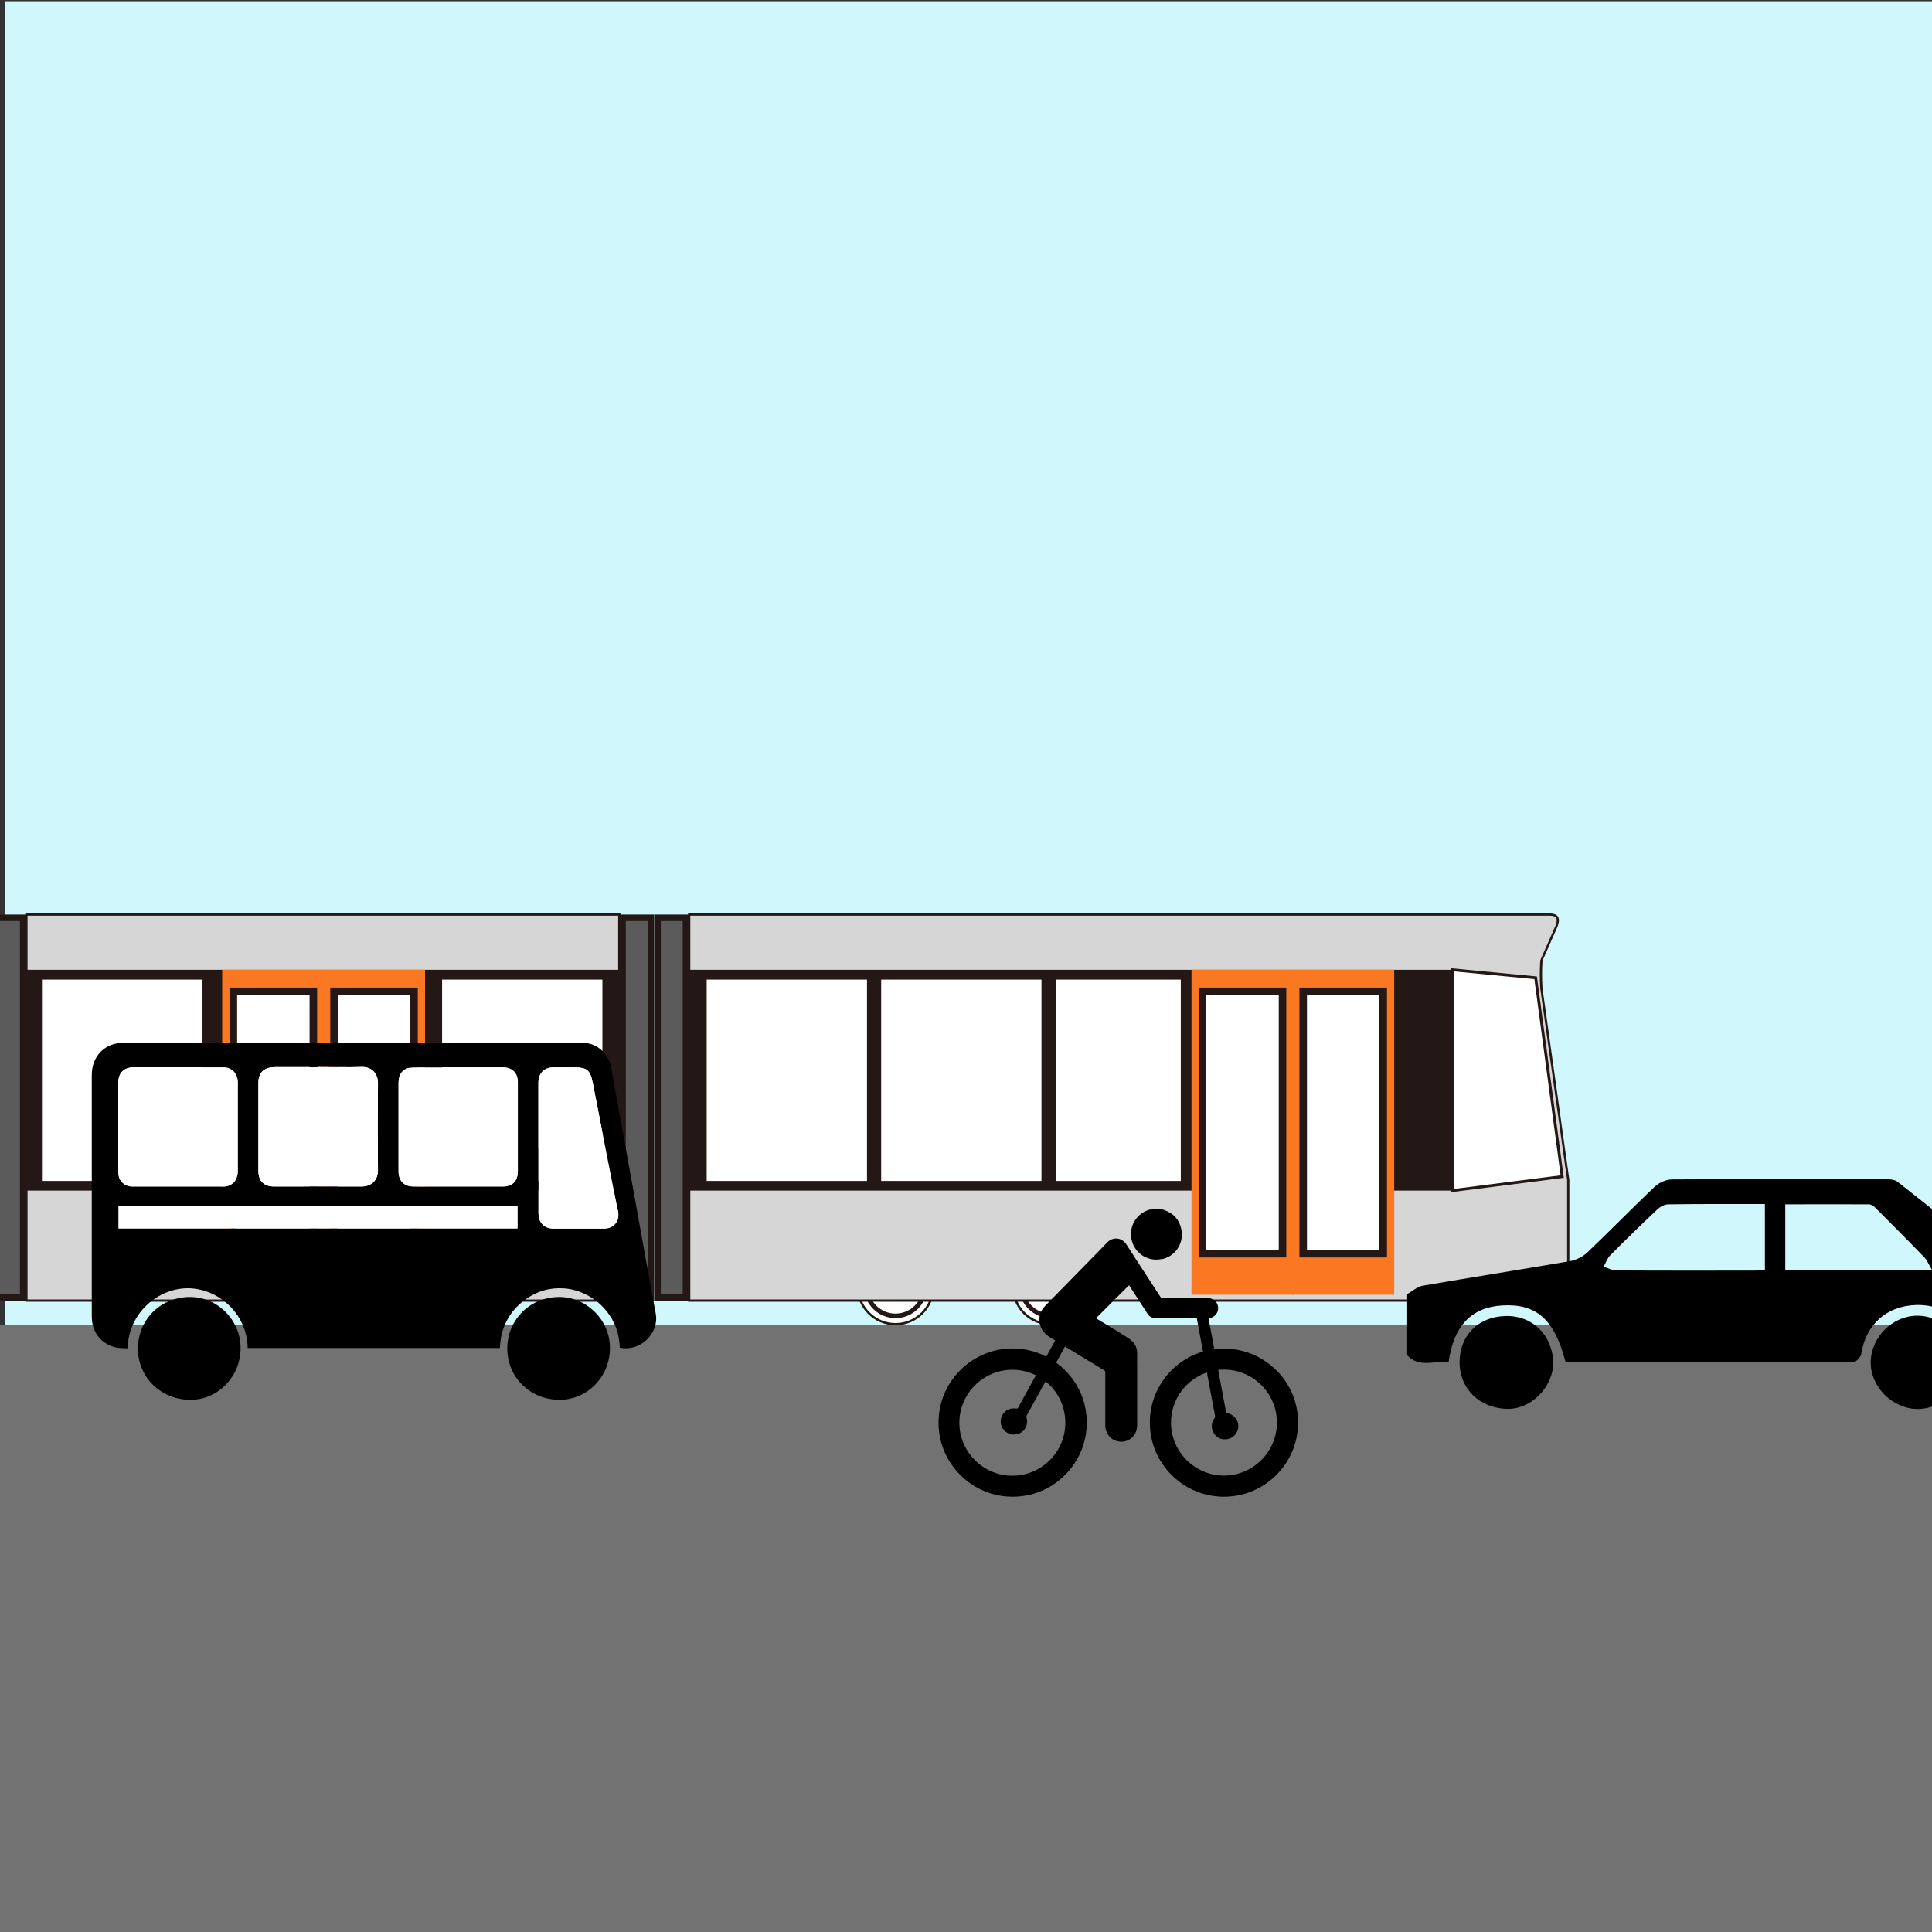<?xml version="1.0" encoding="UTF-8"?>
<svg id="_图层_1" data-name="图层 1" xmlns="http://www.w3.org/2000/svg" viewBox="0 0 128 128">
  <rect x="0" y="0" width="128" height="128" fill="#333333" stroke="none"/>
  <defs>
    <style>
      .cls-1, .cls-2, .cls-3, .cls-4, .cls-5 {
        fill: #fff;
      }

      .cls-6 {
        fill: #727272;
      }

      .cls-7 {
        fill: #f97821;
      }

      .cls-8 {
        fill: #d6d6d6;
        stroke-width: .15px;
      }

      .cls-8, .cls-2, .cls-3, .cls-4, .cls-5 {
        stroke: #231815;
        stroke-miterlimit: 10;
      }

      .cls-2 {
        stroke-width: .19px;
      }

      .cls-9 {
        fill: #0ff950;
      }

      .cls-3 {
        stroke-width: .15px;
      }

      .cls-4 {
        stroke-width: .3px;
      }

      .cls-10 {
        fill: #231815;
      }

      .cls-5 {
        stroke-width: .5px;
      }

      .cls-11 {
        fill: #5b5b5b;
      }

      .cls-12 {
        fill: #d0f7fc;
      }
    </style>
  </defs>
  <rect class="cls-12" x=".34" y=".08" width="127.83" height="89.54"/>
  <rect class="cls-6" y="87.77" width="128" height="40.23"/>
  <circle class="cls-3" cx="59.33" cy="85.23" r="2.5"/>
  <circle class="cls-3" cx="69.62" cy="85.23" r="2.5"/>
  <circle class="cls-4" cx="59.33" cy="85.23" r="1.95"/>
  <circle class="cls-4" cx="69.62" cy="85.23" r="1.95"/>
  <path class="cls-8" d="M102.81,86.17H45.66v-25.58h56.91c.29,0,.93-.02,.49,.91l-.94,2.14c-.04,.61-.04,1.23,0,1.84l1.78,12.7v6.18c0,1-.49,1.82-1.1,1.82Z"/>
  <rect class="cls-8" x="1.75" y="60.59" width="39.28" height="25.58"/>
  <rect class="cls-10" x="45.66" y="64.25" width="50.56" height="14.63"/>
  <rect class="cls-10" x="1.75" y="64.25" width="39.28" height="14.63"/>
  <rect class="cls-9" x="1.52" y="63.78" width="0" height="0" transform="translate(3.05 127.57) rotate(180)"/>
  <rect class="cls-7" x="14.72" y="64.25" width="6.77" height="21.53"/>
  <rect class="cls-5" x="15.46" y="65.68" width="5.3" height="17.38"/>
  <rect class="cls-7" x="21.39" y="64.25" width="6.77" height="21.53"/>
  <rect class="cls-5" x="22.13" y="65.68" width="5.3" height="17.38"/>
  <rect class="cls-7" x="78.94" y="64.25" width="6.77" height="21.53"/>
  <rect class="cls-5" x="79.67" y="65.68" width="5.3" height="17.38"/>
  <rect class="cls-7" x="85.6" y="64.25" width="6.77" height="21.53"/>
  <g>
    <rect class="cls-11" x="41.25" y="60.81" width="1.88" height="25.15"/>
    <path class="cls-10" d="M42.91,61.02v24.71h-1.45v-24.71h1.45m.43-.43h-2.31v25.58h2.31v-25.58h0Z"/>
  </g>
  <g>
    <rect class="cls-11" x="-.35" y="60.81" width="1.88" height="25.15"/>
    <path class="cls-10" d="M1.32,61.02v24.71H-.13v-24.71H1.32m.43-.43H-.56v25.58H1.75v-25.58h0Z"/>
  </g>
  <g>
    <rect class="cls-11" x="43.56" y="60.81" width="1.88" height="25.15"/>
    <path class="cls-10" d="M45.23,61.02v24.71h-1.45v-24.71h1.45m.43-.43h-2.31v25.58h2.31v-25.58h0Z"/>
  </g>
  <rect class="cls-5" x="86.34" y="65.68" width="5.3" height="17.38"/>
  <rect class="cls-1" x="2.78" y="64.9" width="10.62" height="13.34"/>
  <rect class="cls-1" x="29.29" y="64.9" width="10.62" height="13.34"/>
  <rect class="cls-1" x="46.82" y="64.9" width="10.62" height="13.34"/>
  <rect class="cls-1" x="58.38" y="64.9" width="10.62" height="13.34"/>
  <rect class="cls-1" x="69.94" y="64.9" width="8.29" height="13.34"/>
  <polygon class="cls-2" points="96.22 64.25 96.22 78.88 103.5 77.95 101.74 64.78 96.22 64.25"/>
  <g>
    <path d="M93.22,85.74c.35-.19,.68-.5,1.05-.56,3.25-.56,6.51-1.07,9.76-1.63,.4-.07,.84-.29,1.13-.57,1.51-1.43,2.96-2.93,4.47-4.36,.29-.27,.76-.48,1.15-.48,4.76-.03,9.52-.02,14.27-.01,.22,0,.49,.03,.66,.16,2.49,1.96,4.97,3.93,7.46,5.9v5.77c-.73,.15-1.46,.29-2.25,.45-.06-.39-.09-.59-.12-.79-.31-1.94-1.85-3.21-3.83-3.16-1.98,.05-3.36,1.3-3.66,3.25-.03,.21-.34,.53-.52,.54-6.31,.02-12.62,.01-18.93,0-.05,0-.1-.03-.15-.05-.73-2.8-1.93-3.85-4.21-3.71-2.02,.13-3.2,1.36-3.53,3.77-.91-.15-1.92,.41-2.74-.47,0-1.35,0-2.71,0-4.06Zm23.7-5.97c-2.19,0-4.29-.01-6.39,.02-.25,0-.54,.16-.73,.34-1.06,1-2.1,2.01-3.12,3.04-.2,.2-.29,.5-.44,.75,.28,.09,.56,.25,.84,.25,3.06,.02,6.13,.01,9.19,.01,.22,0,.44-.03,.66-.05v-4.36Zm1.35,4.35h9.72c-.21-.35-.31-.62-.49-.81-1.08-1.12-2.18-2.22-3.28-3.32-.1-.1-.27-.2-.4-.2-1.83-.01-3.67,0-5.54,0v4.34Z"/>
    <path d="M102.91,90.25c0,1.66-1.49,3.17-3.14,3.09-1.72-.08-3.06-1.28-3.07-3.08,0-1.75,1.2-3.03,3.06-3.07,1.77-.04,3.07,1.24,3.15,3.06Z"/>
    <path d="M127.06,93.35c-1.68,0-3.15-1.48-3.12-3.12,.03-1.66,1.46-3.07,3.1-3.06,1.67,0,3.16,1.49,3.13,3.12-.03,1.62-1.5,3.06-3.11,3.06Z"/>
  </g>
  <g>
    <g>
      <path d="M7.8,89.3c-1.08-.21-1.72-1-1.72-2.1,0-5.32,0-10.64,0-15.96,0-1.29,.87-2.16,2.15-2.16,7.99,0,15.98,0,23.97,0,2.1,0,4.2,0,6.31,0,.76,0,1.34,.34,1.74,.98,.22,.34,.25,.73,.32,1.11,.44,2.48,.9,4.96,1.35,7.45,.51,2.82,1.01,5.64,1.53,8.45,.21,1.12-.87,2.5-2.39,2.22-.05-2.29-1.91-3.81-3.68-3.93-.95-.07-1.81,.18-2.58,.74-1.08,.79-1.63,1.88-1.68,3.21H16.41c-.05-2.35-2.01-3.95-3.95-3.96-1.98-.01-3.96,1.64-4,3.98-.23-.01-.45,0-.66-.04Zm10.36-18.59c-.67,0-1.04,.36-1.04,1.03,0,1.95,0,3.9,0,5.84,0,.67,.37,1.03,1.04,1.03,1.93,0,3.85-.01,5.78,0,.7,0,1.11-.44,1.1-1.11-.02-1.91-.02-3.83,0-5.74,0-.62-.4-1.09-1.08-1.07-.96,.03-1.93,0-2.89,0-.97,0-1.94,0-2.91,0Zm-9.28,0c-.67,0-1.04,.36-1.04,1.03,0,1.97,0,3.94,0,5.91,0,.59,.38,.97,.97,.97,1.98,0,3.95,0,5.93,0,.64,0,1.01-.38,1.01-1.02,0-1.96,0-3.92,0-5.89,0-.61-.37-1-.99-1-.99,0-1.98,0-2.97,0h0c-.97,0-1.94,0-2.91,0Zm25.42,1.01c0-.65-.36-1.01-1.01-1.01-1.95,0-3.9,0-5.84,0-.7,0-1.05,.36-1.05,1.06,0,1.93,0,3.87,0,5.8,0,.68,.36,1.04,1.05,1.04,1.94,0,3.88,0,5.82,0,.68,0,1.03-.35,1.03-1.03,0-.98,0-1.95,0-2.93,0-.98,0-1.95,0-2.93Zm1.38,8.68c0,.59,.37,.98,.96,.99,1.13,0,2.26,0,3.39,0,.51,0,.91-.34,.94-.83,.02-.23-.06-.47-.11-.7-.53-2.69-1.06-5.39-1.58-8.08-.18-.91-.37-1.07-1.3-1.07-.43,0-.87,0-1.3,0-.63,0-1,.38-1.01,1,0,1.45,0,2.9,0,4.36h0c0,1.45,0,2.89,0,4.34Zm-27.83,.98h26.43v-1.47c-8.81,0-17.61,0-26.43,0v1.47Z"/>
      <path d="M12.53,85.93c-1.94,.03-3.42,1.55-3.39,3.48,.03,1.9,1.58,3.36,3.54,3.33,1.82-.03,3.29-1.6,3.26-3.48-.03-1.85-1.57-3.36-3.41-3.33Z"/>
      <path d="M37.02,85.93c-1.94,.02-3.43,1.53-3.41,3.46,.02,1.9,1.56,3.37,3.5,3.35,1.85-.02,3.33-1.58,3.3-3.48-.02-1.83-1.57-3.35-3.39-3.33Z"/>
    </g>
    <path class="cls-1" d="M21.07,70.71c-.97,0-1.94,0-2.91,0-.67,0-1.04,.36-1.04,1.03,0,1.95,0,3.9,0,5.84,0,.67,.37,1.03,1.04,1.03,1.93,0,3.85-.01,5.78,0,.7,0,1.11-.44,1.1-1.11-.02-1.91-.02-3.83,0-5.74,0-.62-.4-1.09-1.08-1.07-.96,.03-1.93,0-2.89,0Z"/>
    <path class="cls-1" d="M11.79,70.71c-.97,0-1.94,0-2.91,0-.67,0-1.04,.36-1.04,1.03,0,1.97,0,3.94,0,5.91,0,.59,.38,.97,.97,.97,1.98,0,3.95,0,5.93,0,.64,0,1.01-.38,1.01-1.02,0-1.96,0-3.92,0-5.89,0-.61-.37-1-.99-1-.99,0-1.98,0-2.97,0h0Z"/>
    <path class="cls-1" d="M34.31,74.66c0-.98,0-1.95,0-2.93,0-.65-.36-1.01-1.01-1.01-1.95,0-3.9,0-5.84,0-.7,0-1.05,.36-1.05,1.06,0,1.93,0,3.87,0,5.8,0,.68,.36,1.04,1.05,1.04,1.94,0,3.88,0,5.82,0,.68,0,1.03-.35,1.03-1.03,0-.98,0-1.95,0-2.93Z"/>
    <path class="cls-1" d="M35.68,76.07c0,1.45,0,2.89,0,4.34,0,.59,.37,.98,.96,.99,1.13,0,2.26,0,3.39,0,.51,0,.91-.34,.94-.83,.02-.23-.06-.47-.11-.7-.53-2.69-1.06-5.39-1.58-8.08-.18-.91-.37-1.07-1.3-1.07-.43,0-.87,0-1.3,0-.63,0-1,.38-1.01,1,0,1.45,0,2.9,0,4.36h0Z"/>
    <path class="cls-1" d="M7.86,79.92v1.47h26.43v-1.47c-8.81,0-17.61,0-26.43,0Z"/>
  </g>
  <g>
    <path d="M76.95,83.43c.88-.17,1.47-1,1.33-1.9-.11-.69-.51-1.14-1.17-1.37-.11-.04-.22-.05-.34-.08h-.31c-.05,0-.11,.02-.16,.03-.89,.17-1.49,1-1.35,1.92,.13,.88,.98,1.59,2,1.39Z"/>
    <path d="M84.56,90.79c-.93-.93-2.16-1.44-3.47-1.44-.22,0-.43,.01-.64,.04-.13-.68-.25-1.36-.38-2.04,.09-.03,.17-.04,.25-.08,.29-.13,.44-.45,.37-.75-.08-.36-.4-.52-.66-.52-1,0-2.01,0-3.01,0-.05,0-.09,0-.12-.05-.41-.63-.82-1.26-1.23-1.89-.35-.54-.7-1.08-1.05-1.62-.31-.47-.9-.51-1.27-.12-.2,.21-.4,.41-.6,.62-1.16,1.18-2.32,2.37-3.48,3.55-.25,.25-.4,.55-.41,.91,0,.53,.25,.92,.69,1.19,.12,.08,.24,.15,.36,.22-.2,.36-.39,.71-.59,1.07-.68-.35-1.44-.54-2.23-.54-1.31,0-2.54,.51-3.47,1.44-.93,.93-1.44,2.16-1.44,3.47s.51,2.54,1.44,3.47,2.16,1.44,3.47,1.44,2.54-.51,3.47-1.44c.93-.93,1.44-2.16,1.44-3.47s-.51-2.54-1.44-3.47c-.18-.18-.38-.35-.59-.5,.2-.35,.39-.71,.59-1.07,.15,.09,.31,.18,.46,.28,.71,.43,1.41,.86,2.12,1.29,.07,.04,.09,.08,.09,.16,0,1.17,0,2.34,0,3.52,0,.48,.33,.91,.78,1.02,.69,.18,1.33-.32,1.33-1.05,0-1.27,0-2.54,0-3.82,0-.29-.01-.59,0-.88,.02-.43-.16-.77-.5-1.01-.34-.24-.7-.45-1.06-.67-.38-.24-.77-.47-1.17-.71,.73-.73,1.46-1.46,2.19-2.19,.18,.28,.35,.54,.52,.8,.23,.36,.47,.72,.7,1.08,.13,.21,.31,.3,.55,.3,.86,0,1.71,0,2.57,0h.15c.14,.74,.27,1.47,.41,2.21-.78,.23-1.49,.65-2.08,1.24-.93,.93-1.44,2.16-1.44,3.47s.51,2.54,1.44,3.47c.93,.93,2.16,1.44,3.47,1.44s2.54-.51,3.47-1.44c.93-.93,1.44-2.16,1.44-3.47s-.51-2.54-1.44-3.47Zm-18.26,3.45c.02,.38,.33,.73,.73,.79,.53,.08,1-.29,1.02-.83,0-.1-.03-.2-.04-.3,0-.03,0-.07,0-.1,.42-.76,.84-1.52,1.26-2.28,.8,.64,1.31,1.63,1.31,2.74,0,1.94-1.58,3.51-3.51,3.51s-3.51-1.58-3.51-3.51,1.58-3.51,3.51-3.51c.56,0,1.09,.13,1.56,.37-.41,.74-.81,1.47-1.21,2.2-.14,0-.29-.02-.42,0-.37,.06-.73,.42-.7,.93Zm13.78-2.67c.11,.6,.23,1.21,.34,1.81,.03,.15,.06,.3,.08,.44,0,.04-.01,.1-.04,.14-.21,.31-.24,.63-.06,.96,.17,.31,.45,.46,.81,.44,.45-.02,.82-.39,.83-.86,.01-.45-.32-.82-.8-.89-.18-.95-.36-1.9-.53-2.85,.13-.01,.25-.02,.38-.02,1.94,0,3.51,1.58,3.51,3.51s-1.58,3.51-3.51,3.51-3.51-1.58-3.51-3.51c0-1.54,1-2.85,2.38-3.32,.04,.21,.08,.42,.12,.64Z"/>
  </g>
</svg>